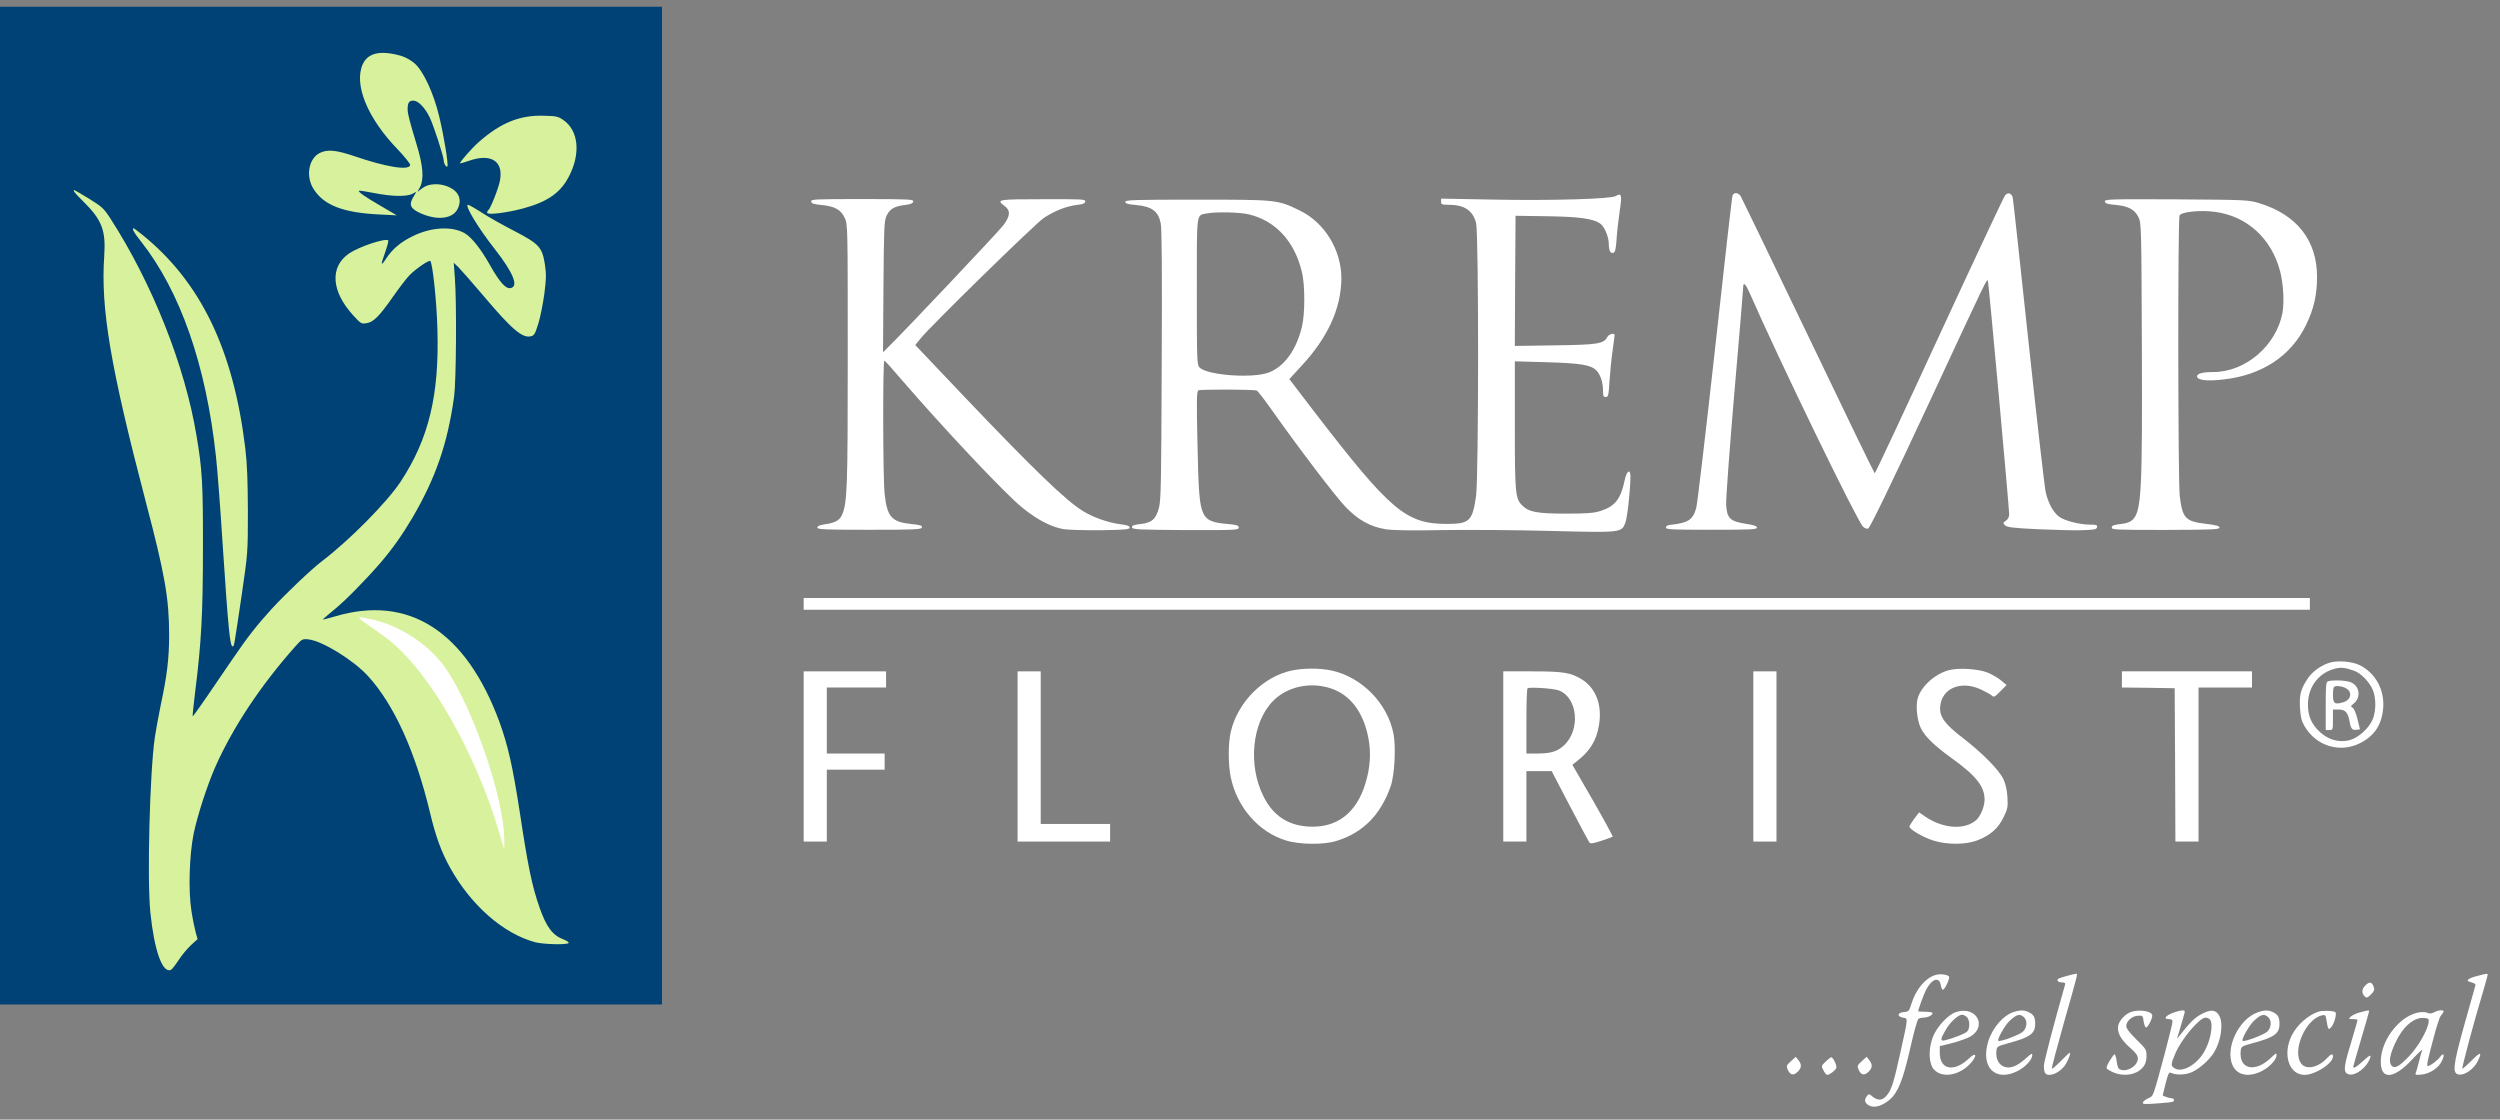 <svg width="163" height="73" viewBox="0 0 163 73" fill="none" xmlns="http://www.w3.org/2000/svg">
<rect x="0" y="0" width="163" height="73" fill="#808080" stroke="none"/>
<path d="M39.76 2.032H1.848V63.828H39.76V2.032Z" fill="#D8F19C"/>
<path d="M0 32.963V65.489H43.163V0.438H0V32.963ZM26.153 3.642C26.416 3.719 26.803 3.929 27.029 4.13C27.604 4.628 28.273 6.072 28.641 7.612C28.952 8.904 29.253 10.76 29.168 10.855C29.093 10.922 28.933 10.664 28.933 10.473C28.933 10.214 28.264 8.158 28.019 7.66C27.698 7 27.265 6.56 26.944 6.56C26.671 6.56 26.577 6.703 26.577 7.115C26.577 7.411 26.69 7.851 27.18 9.478C27.585 10.807 27.651 11.678 27.387 12.195L27.218 12.51L27.547 12.261C27.943 11.955 28.688 11.927 29.272 12.195C29.932 12.501 30.139 13.027 29.828 13.639C29.498 14.28 28.48 14.385 27.406 13.897C26.746 13.601 26.643 13.342 26.954 12.835L27.151 12.501L26.888 12.635C26.52 12.835 25.54 12.816 24.4 12.587C23.862 12.482 23.419 12.415 23.401 12.434C23.335 12.501 23.787 12.826 24.796 13.409L25.87 14.041L24.73 13.983C22.364 13.869 21.11 13.381 20.441 12.319C19.914 11.477 20.13 10.319 20.866 9.966C21.365 9.726 21.921 9.784 23.118 10.186C25.21 10.903 26.671 11.133 26.746 10.76C26.756 10.683 26.398 10.233 25.936 9.746C23.966 7.718 23.061 5.517 23.646 4.197C23.985 3.441 24.805 3.26 26.153 3.642ZM36.764 7.851C37.697 8.521 37.858 9.956 37.151 11.391C36.595 12.539 35.756 13.142 34.107 13.591C32.985 13.888 31.76 14.031 31.76 13.869C31.76 13.802 31.798 13.725 31.845 13.697C31.977 13.61 32.514 12.252 32.599 11.764C32.834 10.501 32.014 9.985 30.582 10.482C30.28 10.587 30.017 10.664 29.998 10.645C29.951 10.587 30.78 9.64 31.232 9.248C32.646 8.004 33.899 7.497 35.454 7.545C36.293 7.564 36.406 7.593 36.764 7.851ZM5.815 12.96C6.663 13.486 6.776 13.591 7.219 14.28C9.933 18.499 12.054 23.837 12.808 28.381C13.185 30.591 13.241 31.557 13.232 35.737C13.232 39.975 13.128 41.946 12.713 45.199C12.619 46.012 12.544 46.681 12.563 46.7C12.582 46.72 12.977 46.165 13.458 45.466C13.929 44.778 14.683 43.668 15.136 43.008C16.097 41.592 16.756 40.75 17.708 39.707C18.613 38.722 20.347 37.067 21.016 36.57C22.788 35.221 25.22 32.762 26.115 31.413C27.962 28.61 28.65 25.75 28.518 21.436C28.471 19.637 28.207 17.179 28.056 17.016C27.971 16.939 27.142 17.504 26.727 17.915C26.529 18.116 26.04 18.747 25.634 19.331C24.72 20.632 24.362 20.996 23.9 21.072C23.561 21.13 23.523 21.101 23.033 20.565C21.591 18.996 21.488 17.389 22.769 16.519C23.448 16.069 25.144 15.505 25.314 15.677C25.342 15.705 25.257 16.031 25.125 16.413C24.805 17.303 24.814 17.408 25.172 16.863C25.578 16.241 26.124 15.782 26.907 15.399C28.132 14.797 29.489 14.73 30.318 15.217C30.77 15.495 31.355 16.232 31.967 17.322C32.571 18.384 32.957 18.824 33.258 18.786C33.843 18.719 33.494 17.82 32.269 16.251C31.195 14.892 30.262 13.352 30.516 13.352C30.563 13.352 30.978 13.582 31.421 13.869C31.864 14.156 32.825 14.701 33.56 15.074C35.172 15.916 35.351 16.126 35.53 17.255C35.624 17.877 35.615 18.193 35.492 19.149C35.407 19.771 35.238 20.642 35.106 21.072C34.898 21.751 34.832 21.876 34.625 21.924C34.06 22.067 33.391 21.503 31.477 19.235C30.761 18.394 30.045 17.58 29.885 17.418L29.583 17.131L29.658 18.135C29.781 19.704 29.743 24.851 29.611 25.836C29.187 28.907 28.414 31.155 26.878 33.776C26.209 34.905 25.578 35.795 24.824 36.675C23.825 37.832 22.505 39.172 21.761 39.774C21.356 40.1 21.035 40.387 21.045 40.396C21.063 40.406 21.422 40.31 21.855 40.186C26.662 38.76 30.384 41.161 32.561 47.064C33.117 48.595 33.428 49.962 33.89 52.957C34.427 56.525 34.691 57.769 35.172 59.156C35.615 60.428 36.02 60.973 36.717 61.241C36.943 61.327 37.104 61.433 37.075 61.48C37 61.614 35.435 61.576 34.889 61.433C32.816 60.868 30.723 59.041 29.357 56.592C28.791 55.588 28.405 54.535 28.047 53.024C27.086 49.006 25.7 45.954 24.004 44.089C23.043 43.036 21.026 41.793 20.112 41.688C19.716 41.649 19.688 41.659 19.254 42.147C16.992 44.691 15.192 47.408 14.042 49.991C13.514 51.197 12.874 53.158 12.629 54.344C12.346 55.731 12.271 58.056 12.478 59.366C12.563 59.921 12.695 60.562 12.761 60.801L12.883 61.232L12.45 61.624C12.214 61.844 11.846 62.284 11.639 62.609C11.432 62.925 11.206 63.212 11.14 63.241C10.584 63.461 10.056 61.968 9.801 59.471C9.585 57.281 9.764 50.383 10.094 48.078C10.15 47.686 10.32 46.758 10.47 46.021C10.895 44.031 11.027 42.922 11.027 41.41C11.027 39.028 10.753 37.459 9.509 32.733C7.2 23.923 6.559 20.106 6.795 16.7C6.908 15.026 6.654 14.347 5.428 13.132C4.872 12.587 4.722 12.395 4.854 12.395C4.872 12.395 5.306 12.654 5.815 12.96ZM9.302 15.323C13.1 18.413 15.22 22.813 15.993 29.232C16.116 30.256 16.153 31.327 16.163 33.346C16.163 36.063 16.153 36.082 15.758 38.799C15.258 42.166 15.267 42.147 15.173 42.147C14.994 42.147 14.89 41.085 14.514 35.45C14.363 33.059 14.165 30.495 14.08 29.758C13.439 23.808 11.752 18.977 9.179 15.725C8.727 15.16 8.576 14.883 8.718 14.883C8.736 14.883 9 15.084 9.302 15.323Z" fill="#004275"/>
<path d="M24.032 40.769C24.475 41.066 25.097 41.525 25.417 41.774C28.075 43.926 31.015 49.082 32.561 54.325L32.881 55.396V54.87C32.909 51.933 30.544 45.294 28.697 43.103C27.594 41.802 26.011 40.817 24.409 40.425C23.193 40.138 23.146 40.176 24.032 40.769Z" fill="white"/>
<path d="M112.96 12.749C112.922 12.835 112.413 17.351 111.819 22.765C111.216 28.189 110.669 32.848 110.594 33.126C110.368 33.91 110.066 34.102 108.851 34.226C108.719 34.245 108.615 34.312 108.615 34.398C108.615 34.522 109.011 34.541 111.584 34.541C114.156 34.541 114.552 34.522 114.552 34.398C114.552 34.302 114.345 34.226 113.808 34.149C112.79 33.987 112.592 33.786 112.545 32.896C112.526 32.533 112.771 29.251 113.082 25.587C113.402 21.924 113.657 18.834 113.657 18.719C113.657 18.355 113.817 18.508 114.081 19.111C115.994 23.483 121.064 33.929 121.47 34.341C121.573 34.436 121.715 34.494 121.8 34.465C121.925 34.414 123.267 31.646 125.824 26.161C129.622 17.992 129.556 18.135 129.612 18.327C129.669 18.489 131.007 33.164 130.998 33.547C130.998 33.7 130.913 33.862 130.79 33.948C130.593 34.082 130.583 34.111 130.724 34.245C130.847 34.379 131.233 34.427 132.845 34.503C133.929 34.551 135.239 34.589 135.757 34.57C136.568 34.541 136.699 34.522 136.728 34.369C136.756 34.235 136.69 34.207 136.304 34.207C135.578 34.207 134.588 33.948 134.24 33.681C133.872 33.394 133.571 32.848 133.392 32.15C133.316 31.882 132.817 27.491 132.27 22.392C131.723 17.284 131.262 13.017 131.233 12.893C131.158 12.587 130.904 12.51 130.724 12.749C130.64 12.855 128.708 16.968 126.427 21.904C124.156 26.831 122.271 30.858 122.233 30.858C122.205 30.858 120.254 26.841 117.907 21.933C115.551 17.035 113.572 12.922 113.497 12.797C113.346 12.549 113.044 12.52 112.96 12.749Z" fill="white"/>
<path d="M105.336 12.788C105.025 12.969 101.274 13.084 97.57 13.017L93.96 12.95V13.151C93.96 13.333 94.017 13.352 94.469 13.352C95.468 13.352 96.034 13.725 96.241 14.538C96.42 15.237 96.411 31.078 96.241 32.332C96.006 33.977 95.817 34.159 94.338 34.159C91.661 34.159 90.671 33.317 85.629 26.764L84.065 24.717L84.847 23.866C86.572 22.019 87.439 20.106 87.458 18.174C87.467 16.308 86.365 14.5 84.725 13.716C83.292 13.017 83.245 13.017 78.033 13.017C73.953 13.017 73.368 13.036 73.368 13.161C73.368 13.266 73.529 13.323 74.037 13.362C75.093 13.457 75.517 13.763 75.677 14.548C75.753 14.892 75.772 17.743 75.743 23.789C75.715 31.471 75.696 32.6 75.564 33.107C75.366 33.853 75.102 34.082 74.358 34.168C73.896 34.216 73.792 34.264 73.811 34.389C73.84 34.522 74.198 34.541 77.308 34.561C80.569 34.57 80.766 34.561 80.766 34.398C80.766 34.255 80.644 34.216 79.994 34.159C79.032 34.082 78.665 33.91 78.457 33.47C78.203 32.925 78.137 32.121 78.071 28.744C78.015 26.142 78.024 25.52 78.128 25.453C78.26 25.377 81.728 25.387 81.945 25.463C82.001 25.492 82.416 26.018 82.849 26.63C84.706 29.261 87.081 32.38 87.74 33.059C88.56 33.91 89.324 34.331 90.323 34.503C90.784 34.58 91.925 34.599 94.093 34.561C95.808 34.532 98.974 34.561 101.142 34.618C105.666 34.733 105.722 34.733 105.967 34.102C106.099 33.757 106.297 32.006 106.306 31.069C106.306 30.533 106.052 30.696 105.929 31.308C105.675 32.533 105.298 33.02 104.346 33.317C103.922 33.451 103.47 33.489 102.113 33.489C100.218 33.489 99.672 33.384 99.248 32.953C98.795 32.504 98.767 32.16 98.767 27.692V23.559L100.869 23.617C103.121 23.684 103.762 23.799 104.111 24.181C104.365 24.468 104.516 24.956 104.516 25.463C104.516 25.817 104.544 25.884 104.695 25.884C104.855 25.884 104.883 25.779 104.94 24.851C104.978 24.286 105.062 23.397 105.138 22.88C105.213 22.354 105.27 21.895 105.27 21.847C105.27 21.684 104.893 21.78 104.799 21.971C104.563 22.421 104.177 22.478 101.378 22.517L98.767 22.555L98.786 18.307L98.814 14.069L100.84 14.098C102.914 14.127 103.847 14.251 104.308 14.557C104.601 14.749 104.883 15.409 104.893 15.887C104.893 16.346 105.006 16.557 105.204 16.48C105.307 16.442 105.364 16.203 105.402 15.581C105.43 15.122 105.524 14.318 105.6 13.792C105.769 12.673 105.732 12.558 105.336 12.788ZM81.417 13.974C83.179 14.395 84.404 15.734 84.885 17.733C85.092 18.594 85.092 20.46 84.885 21.302C84.527 22.804 83.754 23.875 82.755 24.277C81.737 24.688 78.721 24.478 78.213 23.961C78.043 23.789 78.033 23.578 78.033 19.006C78.033 13.706 77.986 14.06 78.674 13.916C79.296 13.802 80.795 13.83 81.417 13.974Z" fill="white"/>
<path d="M52.889 13.142C52.908 13.266 53.059 13.314 53.53 13.362C54.406 13.438 54.83 13.668 55.075 14.204C55.273 14.643 55.273 14.691 55.273 23.253C55.273 31.815 55.245 32.82 54.887 33.594C54.727 33.939 54.435 34.092 53.756 34.188C53.436 34.236 53.294 34.302 53.294 34.398C53.294 34.522 53.747 34.542 56.687 34.542C59.627 34.542 60.08 34.522 60.108 34.389C60.127 34.264 60.004 34.226 59.448 34.169C58.138 34.044 57.837 33.709 57.676 32.188C57.563 31.107 57.554 23.464 57.658 23.512C57.705 23.521 58.185 24.057 58.732 24.698C61.503 27.912 65.489 32.15 66.63 33.078C67.61 33.882 68.543 34.369 69.363 34.503C69.702 34.551 70.805 34.58 71.813 34.57C73.368 34.542 73.651 34.522 73.651 34.398C73.651 34.293 73.491 34.236 73.038 34.178C72.265 34.082 71.285 33.738 70.616 33.327C69.495 32.638 67.468 30.686 62.945 25.941L59.675 22.497L60.014 22.077C60.692 21.235 67.516 14.567 68.062 14.204C68.769 13.744 69.542 13.438 70.211 13.362C70.597 13.323 70.739 13.266 70.757 13.142C70.786 12.989 70.579 12.979 68.006 12.989C65.028 12.989 64.933 13.008 65.499 13.429C65.895 13.725 65.876 14.07 65.423 14.682C65.112 15.093 59.109 21.455 57.959 22.584L57.573 22.966L57.601 18.709C57.629 14.978 57.648 14.404 57.79 14.098C57.997 13.639 58.28 13.457 58.958 13.371C59.364 13.323 59.524 13.266 59.542 13.142C59.571 12.998 59.316 12.979 56.216 12.979C53.115 12.979 52.861 12.989 52.889 13.142Z" fill="white"/>
<path d="M137.236 13.142C137.265 13.266 137.406 13.314 137.943 13.361C138.773 13.438 139.178 13.658 139.432 14.165C139.611 14.538 139.621 14.768 139.649 22.536C139.687 32.073 139.621 33.307 139.055 33.881C138.895 34.034 138.678 34.12 138.264 34.168C137.811 34.216 137.689 34.264 137.689 34.398C137.689 34.541 137.953 34.551 141.204 34.551C144.239 34.541 144.71 34.522 144.71 34.398C144.71 34.293 144.493 34.235 143.786 34.149C142.486 33.996 142.288 33.776 142.118 32.322C142.005 31.298 141.986 14.223 142.109 14.041C142.25 13.811 143.456 13.687 144.399 13.811C146.501 14.079 148.112 15.552 148.668 17.705C148.875 18.518 148.941 19.714 148.819 20.383C148.423 22.526 146.416 24.248 144.323 24.258C143.588 24.258 143.249 24.353 143.249 24.545C143.249 24.793 143.937 24.87 145.011 24.736C147.499 24.449 149.375 23.205 150.355 21.187C150.864 20.134 151.071 19.226 151.071 18.049C151.071 15.677 149.752 13.993 147.302 13.247C146.614 13.036 146.463 13.027 141.901 12.998C137.5 12.979 137.208 12.988 137.236 13.142Z" fill="white"/>
<path d="M52.4 39.372V39.755H150.602V38.99H52.4V39.372Z" fill="white"/>
<path d="M151.798 43.237C151.204 43.457 150.704 43.849 150.412 44.318C149.997 44.969 149.913 45.332 149.96 46.164C149.997 46.738 150.054 46.997 150.252 47.341C151.006 48.642 152.561 49.12 153.88 48.451C154.832 47.972 155.313 47.217 155.388 46.117C155.454 44.94 154.889 43.907 153.88 43.381C153.371 43.113 152.316 43.036 151.798 43.237ZM153.494 43.735C153.937 43.897 154.483 44.452 154.71 44.988C154.917 45.485 154.926 46.308 154.719 46.853C154.493 47.456 153.777 48.106 153.192 48.26C152.42 48.451 151.647 48.183 151.053 47.523C150.638 47.054 150.469 46.566 150.478 45.877C150.497 44.749 151.213 43.84 152.269 43.591C152.665 43.495 152.919 43.534 153.494 43.735Z" fill="white"/>
<path d="M151.807 44.414C151.656 44.452 151.637 44.615 151.637 46.031V47.599H151.873C152.099 47.599 152.108 47.58 152.108 46.93V46.26H152.485C152.91 46.26 153.089 46.452 153.192 47.035C153.277 47.513 153.362 47.619 153.635 47.58L153.871 47.552L153.711 46.892C153.616 46.509 153.484 46.193 153.39 46.145C153.249 46.069 153.258 46.04 153.466 45.868C153.965 45.466 153.843 44.682 153.239 44.471C152.919 44.356 152.127 44.328 151.807 44.414ZM152.9 44.844C153.4 45.074 153.324 45.629 152.768 45.791C152.231 45.954 152.108 45.868 152.108 45.323C152.108 45.064 152.137 44.825 152.174 44.797C152.269 44.691 152.636 44.72 152.9 44.844Z" fill="white"/>
<path d="M84.188 43.725C82.331 44.136 80.701 45.791 80.249 47.705C80.07 48.48 80.07 49.848 80.249 50.689C80.654 52.631 82.058 54.248 83.83 54.793C84.697 55.071 86.299 55.09 87.128 54.832C88.853 54.306 90.022 53.129 90.672 51.263C90.926 50.556 91.021 48.728 90.86 47.867C90.483 45.868 88.796 44.146 86.808 43.715C86.035 43.553 84.961 43.553 84.188 43.725ZM86.799 44.892C88.043 45.313 88.881 46.423 89.211 48.078C89.409 49.073 89.343 50.068 89.013 51.12C88.419 53.033 87.147 53.99 85.338 53.894C83.971 53.818 83.001 53.177 82.379 51.923C81.351 49.867 81.634 47.102 83.001 45.705C83.933 44.758 85.441 44.433 86.799 44.892Z" fill="white"/>
<path d="M127.03 43.706C126.059 43.983 125.155 44.864 125.004 45.658C124.909 46.184 125.023 47.054 125.249 47.494C125.522 48.04 126.116 48.614 127.266 49.446C128.839 50.575 129.395 51.273 129.395 52.144C129.395 52.574 129.132 53.205 128.868 53.454C128.114 54.133 126.71 54.038 125.541 53.253L125.126 52.966L124.806 53.387C124.636 53.617 124.495 53.846 124.495 53.894C124.495 54.076 125.39 54.593 126.05 54.803C126.955 55.09 128.189 55.08 128.943 54.784C129.772 54.459 130.281 54.009 130.63 53.291C130.903 52.727 130.922 52.612 130.885 51.971C130.856 51.503 130.762 51.101 130.621 50.795C130.338 50.202 129.254 49.101 128.001 48.135C126.804 47.226 126.436 46.719 126.502 46.059C126.606 44.864 127.859 44.347 129.169 44.959C129.471 45.103 129.791 45.275 129.867 45.351C129.999 45.476 130.065 45.447 130.423 45.074L130.828 44.663L130.46 44.356C130.263 44.194 129.867 43.964 129.584 43.849C128.943 43.601 127.652 43.524 127.03 43.706Z" fill="white"/>
<path d="M52.4 49.321V54.87H53.908V50.182H57.678V49.13H53.908V44.825H57.772V43.773H52.4V49.321Z" fill="white"/>
<path d="M66.347 49.321V54.87H72.379V53.722H67.855V43.773H66.347V49.321Z" fill="white"/>
<path d="M98.013 49.321V54.87H99.521V50.278H101.17L102.348 52.536C102.998 53.779 103.573 54.851 103.62 54.918C103.696 55.023 103.837 55.004 104.403 54.822C104.789 54.698 105.119 54.573 105.147 54.554C105.166 54.526 104.591 53.464 103.856 52.182L102.518 49.867L102.829 49.618C103.667 48.968 104.092 48.279 104.252 47.284C104.478 45.973 104.054 44.854 103.111 44.28C102.395 43.849 101.924 43.773 99.851 43.773H98.013V49.321ZM101.641 45.017C102.885 45.495 103.064 47.628 101.943 48.623C101.519 49.006 101.085 49.13 100.209 49.13H99.521V47.045C99.521 45.897 99.549 44.921 99.596 44.883C99.69 44.777 101.293 44.883 101.641 45.017Z" fill="white"/>
<path d="M114.318 49.321V54.87H115.826V43.773H114.318V49.321Z" fill="white"/>
<path d="M138.349 44.299V44.825L140.074 44.844L141.789 44.873L141.817 49.867L141.836 54.87H143.344V44.825H146.831V43.773H138.349V44.299Z" fill="white"/>
<path d="M126.174 63.576C125.514 63.786 124.92 64.504 124.619 65.46C124.478 65.929 124.449 65.958 124.129 65.986C123.705 66.025 123.667 66.273 124.072 66.35C124.412 66.407 124.421 66.292 123.921 68.55C123.479 70.578 123.328 71.056 123.017 71.42C122.743 71.755 122.451 71.784 122.103 71.506C121.858 71.305 121.839 71.305 121.716 71.477C121.528 71.726 121.575 71.918 121.867 72.08C122.197 72.262 122.706 72.118 123.196 71.707C123.742 71.248 124.072 70.435 124.543 68.368C124.77 67.345 125.015 66.474 125.081 66.426C125.147 66.388 125.297 66.35 125.42 66.35C125.684 66.35 126.004 66.187 126.004 66.063C126.004 66.005 125.797 65.967 125.533 65.967C125.269 65.967 125.062 65.948 125.062 65.939C125.062 65.833 125.439 64.81 125.571 64.551C125.938 63.834 126.428 63.652 126.532 64.197C126.56 64.379 126.626 64.532 126.673 64.532C126.805 64.532 127.163 63.757 127.069 63.662C126.937 63.528 126.457 63.48 126.174 63.576Z" fill="white"/>
<path d="M134.816 63.614C134.552 63.681 134.288 63.767 134.222 63.805C134.052 63.91 134.184 64.054 134.448 64.054C134.627 64.054 134.674 64.092 134.637 64.216C133.939 66.656 133.261 69.248 133.261 69.478C133.261 69.927 133.346 70.08 133.609 70.08C133.939 70.08 134.345 69.841 134.618 69.487C134.825 69.2 135.042 68.645 134.938 68.645C134.91 68.645 134.656 68.885 134.354 69.191C134.052 69.497 133.807 69.707 133.779 69.679C133.751 69.659 134.1 68.349 134.542 66.77C135.475 63.489 135.475 63.48 135.372 63.489C135.325 63.489 135.07 63.547 134.816 63.614Z" fill="white"/>
<path d="M161.552 63.623C161.005 63.757 160.751 63.92 160.977 63.997C161.053 64.016 161.185 64.064 161.269 64.092C161.364 64.121 161.42 64.198 161.392 64.264C161.373 64.331 161.053 65.46 160.685 66.78C159.922 69.507 159.875 70.014 160.336 70.062C160.713 70.109 161.298 69.689 161.533 69.22C161.863 68.569 161.741 68.541 161.156 69.143C160.836 69.459 160.563 69.698 160.544 69.679C160.497 69.631 161.298 66.627 161.873 64.733C162.042 64.14 162.193 63.614 162.193 63.566C162.193 63.461 162.184 63.461 161.552 63.623Z" fill="white"/>
<path d="M154.191 64.283C153.965 64.522 153.974 64.8 154.219 65.001C154.304 65.077 154.398 65.039 154.596 64.829C154.813 64.599 154.832 64.522 154.756 64.312C154.634 63.996 154.464 63.987 154.191 64.283Z" fill="white"/>
<path d="M127.51 65.996C126.992 66.168 126.257 66.981 126.012 67.641C125.71 68.445 125.758 69.401 126.116 69.755C126.672 70.32 127.784 70.109 128.491 69.315C128.943 68.808 128.849 68.559 128.378 69.009C127.416 69.927 126.474 69.755 126.474 68.655V68.205L127.143 68.043C127.51 67.957 128.019 67.784 128.274 67.679C129.659 67.076 128.943 65.508 127.51 65.996ZM128.217 66.292C128.434 66.455 128.462 67.057 128.255 67.258C128.123 67.392 127.369 67.689 126.832 67.823C126.483 67.909 126.493 67.765 126.879 67.115C127.162 66.627 127.68 66.158 127.935 66.158C127.991 66.158 128.123 66.216 128.217 66.292Z" fill="white"/>
<path d="M131.337 65.967C130.611 66.187 129.895 67.019 129.622 67.938C129.132 69.602 130.102 70.559 131.544 69.832C132.053 69.574 132.506 69.086 132.506 68.789C132.506 68.655 132.43 68.694 132.138 68.961C131.931 69.153 131.639 69.373 131.478 69.449C130.715 69.861 130.065 69.382 130.168 68.493C130.197 68.234 130.244 68.206 130.951 68.014C132.345 67.641 132.694 67.392 132.694 66.771C132.694 66.331 132.609 66.168 132.308 66.015C132.016 65.852 131.752 65.843 131.337 65.967ZM131.959 66.321C132.195 66.541 132.176 66.981 131.902 67.259C131.705 67.46 130.385 67.957 130.291 67.861C130.197 67.775 130.715 66.857 131.007 66.579C131.478 66.13 131.695 66.072 131.959 66.321Z" fill="white"/>
<path d="M138.972 65.967C138.585 66.092 138.171 66.522 138.105 66.886C138.029 67.326 138.265 67.766 138.868 68.301C139.264 68.646 139.387 68.818 139.387 69.019C139.387 69.478 138.736 69.899 138.265 69.746C138.114 69.698 138.058 69.574 138.011 69.21C137.973 68.952 137.916 68.742 137.869 68.742C137.831 68.742 137.681 68.942 137.539 69.181C137.332 69.545 137.304 69.641 137.417 69.717C138.19 70.253 139.264 70.176 139.745 69.555C139.886 69.373 139.952 69.153 139.952 68.856C139.952 68.435 139.924 68.388 139.292 67.775C138.84 67.326 138.633 67.058 138.633 66.895C138.633 66.579 139.019 66.235 139.405 66.225C139.698 66.206 139.716 66.225 139.763 66.579C139.792 66.79 139.858 66.972 139.914 66.991C140.018 67.029 140.329 66.436 140.329 66.216C140.329 65.939 139.537 65.795 138.972 65.967Z" fill="white"/>
<path d="M141.657 66.043C141.177 66.235 141.035 66.445 141.403 66.445C141.572 66.445 141.648 66.493 141.648 66.617C141.648 66.713 141.412 67.651 141.139 68.703C140.347 71.621 140.413 71.448 140.074 71.602C139.904 71.678 139.744 71.802 139.716 71.879C139.678 71.994 139.81 72.003 140.63 71.946C141.167 71.908 141.629 71.86 141.676 71.831C141.789 71.764 141.752 71.611 141.61 71.611C141.535 71.611 141.365 71.573 141.243 71.525L141.007 71.429L141.195 70.654C141.356 70.013 141.422 69.889 141.544 69.947C141.902 70.109 142.487 70.09 142.901 69.908C143.401 69.688 144.042 69.114 144.343 68.636C144.805 67.89 144.975 66.78 144.711 66.254C144.494 65.833 144.164 65.785 143.552 66.11C143.099 66.35 142.788 66.656 142.128 67.498L141.94 67.737L142.081 67.258C142.157 66.99 142.279 66.579 142.355 66.321C142.487 65.881 142.477 65.871 142.279 65.881C142.166 65.881 141.883 65.957 141.657 66.043ZM144.079 66.464C144.343 66.732 144.126 67.918 143.674 68.645C143.165 69.468 142.242 69.956 141.78 69.65C141.525 69.478 141.525 69.411 141.846 68.655C142.232 67.746 143.41 66.35 143.797 66.35C143.891 66.35 144.013 66.397 144.079 66.464Z" fill="white"/>
<path d="M147.199 66.005C145.945 66.455 145.059 68.368 145.568 69.468C145.87 70.119 146.633 70.262 147.472 69.832C147.99 69.573 148.433 69.085 148.433 68.789C148.433 68.636 148.367 68.674 148.085 68.951C147.029 69.975 145.955 69.726 146.096 68.492C146.124 68.234 146.172 68.205 146.878 68.014C148.273 67.641 148.622 67.392 148.622 66.77C148.622 66.33 148.537 66.168 148.236 66.015C147.915 65.842 147.651 65.843 147.199 66.005ZM147.887 66.321C148.122 66.541 148.104 66.981 147.83 67.258C147.632 67.459 146.313 67.957 146.219 67.861C146.124 67.775 146.643 66.856 146.935 66.579C147.406 66.129 147.623 66.072 147.887 66.321Z" fill="white"/>
<path d="M151.167 65.958C150.498 66.178 149.772 66.819 149.433 67.488C148.801 68.722 149.235 70.081 150.253 70.081C150.96 70.081 152.109 69.335 152.109 68.875C152.109 68.674 151.977 68.713 151.723 68.99C151.157 69.602 150.366 69.775 150.045 69.354C149.423 68.55 150.3 66.465 151.374 66.206C151.61 66.149 151.629 66.168 151.685 66.512C151.789 67.153 151.817 67.192 152.015 66.943C152.204 66.713 152.364 66.101 152.269 65.996C152.175 65.9 151.412 65.871 151.167 65.958Z" fill="white"/>
<path d="M153.872 66.005C153.617 66.072 153.344 66.206 153.259 66.292C153.118 66.436 153.127 66.445 153.41 66.445C153.58 66.445 153.712 66.474 153.712 66.503C153.712 66.541 153.542 67.134 153.335 67.823C152.854 69.382 152.788 69.803 152.995 69.975C153.335 70.262 154.117 69.822 154.456 69.153C154.673 68.722 154.55 68.732 154.089 69.162C153.674 69.554 153.429 69.698 153.429 69.554C153.429 69.516 153.665 68.713 153.947 67.746C154.23 66.79 154.466 65.977 154.466 65.938C154.466 65.852 154.419 65.862 153.872 66.005Z" fill="white"/>
<path d="M158.696 66.005C158.526 66.091 158.394 66.101 158.281 66.043C158.196 65.986 157.942 65.976 157.725 66.005C156.547 66.196 155.35 67.65 155.237 68.999C155.124 70.444 156.019 70.453 157.339 69.009C157.697 68.626 157.951 68.387 157.923 68.483C157.885 68.578 157.791 68.904 157.716 69.219C157.64 69.535 157.546 69.86 157.508 69.946C157.461 70.09 157.508 70.099 157.895 70.061C158.451 69.994 159.007 69.621 159.214 69.171C159.412 68.76 159.327 68.597 159.091 68.913C158.931 69.143 158.432 69.506 158.3 69.506C158.196 69.506 158.262 69.191 158.677 67.641C158.856 66.952 159.063 66.33 159.12 66.254C159.374 65.948 159.384 65.871 159.157 65.871C159.035 65.871 158.828 65.928 158.696 66.005ZM158.347 66.636C158.3 67.134 157.668 68.244 157.075 68.865C156.406 69.564 156.104 69.717 155.906 69.449C155.746 69.219 155.821 68.751 156.161 68.023C156.641 66.962 157.367 66.321 158.045 66.368C158.338 66.397 158.375 66.426 158.347 66.636Z" fill="white"/>
<path d="M116.767 69.191C116.474 69.459 116.456 69.507 116.559 69.736C116.719 70.1 116.927 70.147 117.2 69.889C117.473 69.621 117.483 69.411 117.257 69.124L117.087 68.904L116.767 69.191Z" fill="white"/>
<path d="M119.039 69.21C118.747 69.487 118.737 69.507 118.888 69.784C118.964 69.947 119.077 70.081 119.133 70.081C119.284 70.081 119.67 69.794 119.727 69.631C119.784 69.487 119.52 68.933 119.397 68.933C119.359 68.933 119.199 69.057 119.039 69.21Z" fill="white"/>
<path d="M121.385 69.191C121.093 69.459 121.074 69.507 121.178 69.736C121.338 70.1 121.545 70.147 121.819 69.889C122.092 69.621 122.101 69.411 121.875 69.124L121.706 68.904L121.385 69.191Z" fill="white"/>
</svg>
